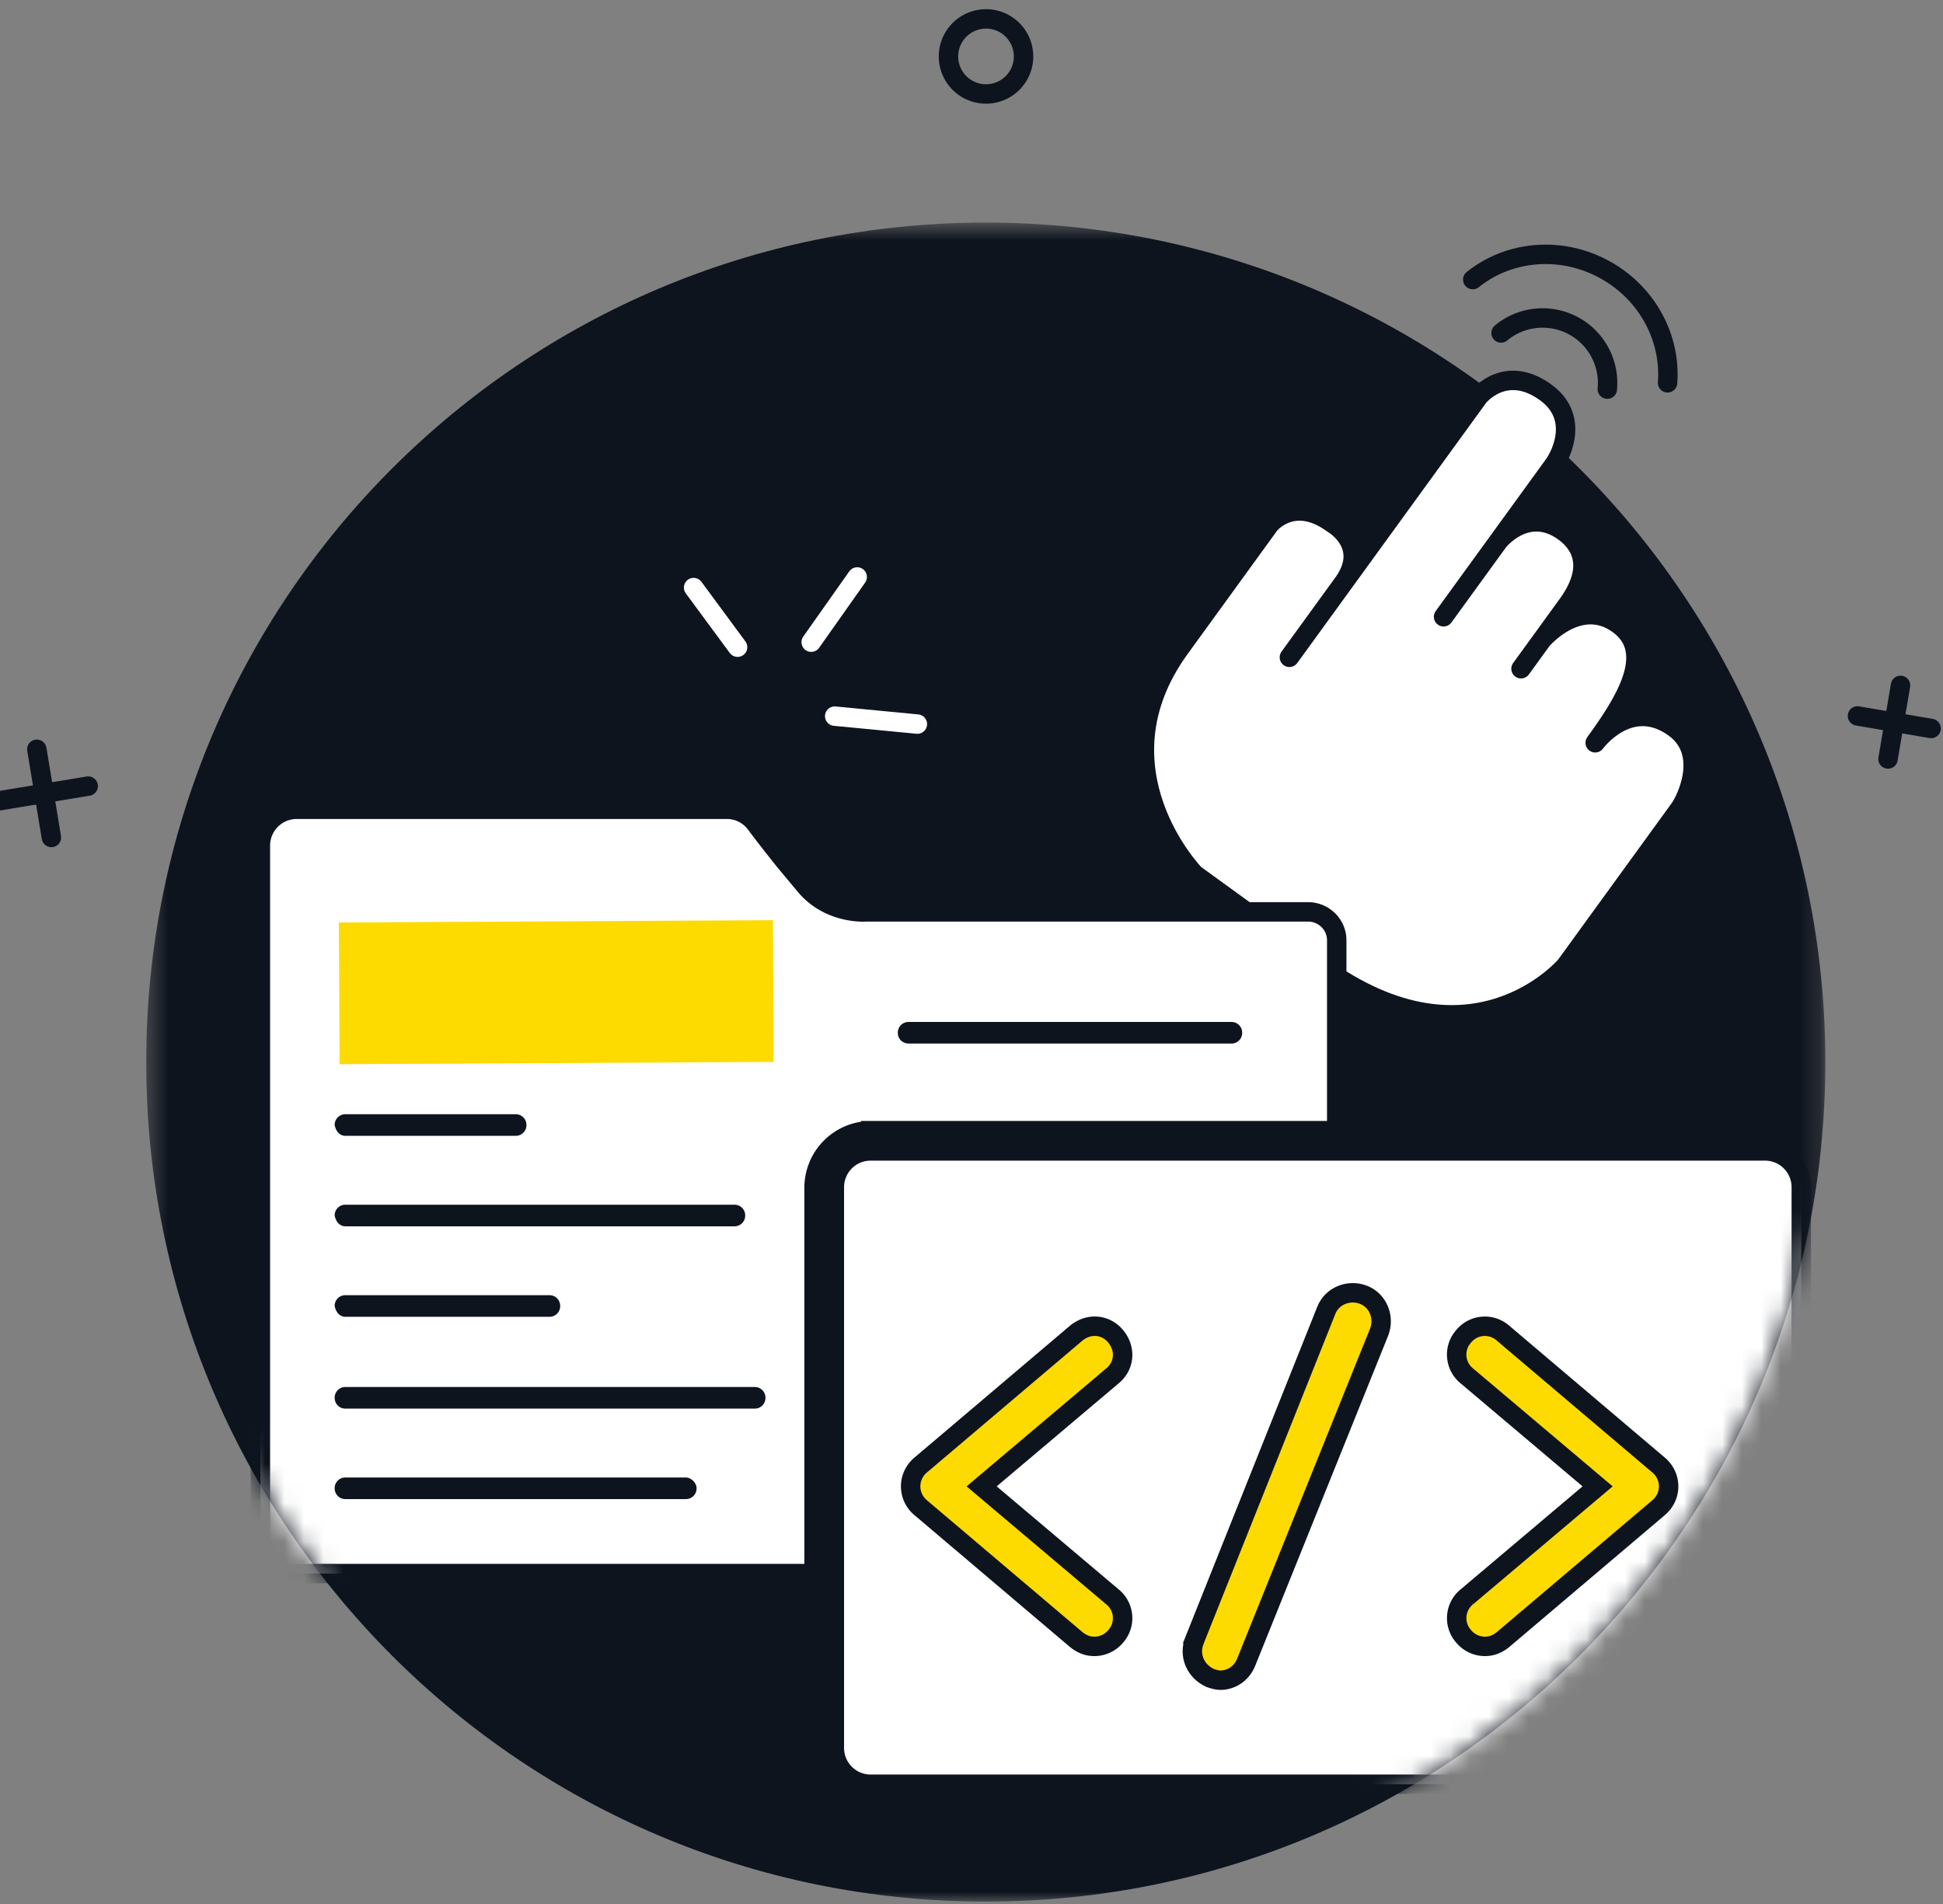 <svg width="100" height="98" xmlns="http://www.w3.org/2000/svg" xmlns:xlink="http://www.w3.org/1999/xlink"><rect width="100%" height="100%" fill="#808080" stroke="none"/><defs><path id="path-1" d="M.382.593h86.42v86.42H.382z"/><path d="M.381 43.803c0 23.864 19.346 43.21 43.211 43.21 23.864 0 43.21-19.346 43.21-43.21 0-23.865-19.346-43.21-43.21-43.21C19.727.593.382 19.938.382 43.803z" id="path-3"/><path d="M.381 43.803c0 23.864 19.346 43.21 43.211 43.21 23.864 0 43.21-19.346 43.21-43.21 0-23.865-19.346-43.21-43.21-43.21C19.727.593.382 19.938.382 43.803z" id="path-5"/><path d="M.381 43.803c0 23.864 19.346 43.21 43.211 43.21 23.864 0 43.21-19.346 43.21-43.21 0-23.865-19.346-43.21-43.21-43.21C19.727.593.382 19.938.382 43.803z" id="path-7"/><path d="M.381 43.803c0 23.864 19.346 43.21 43.211 43.21 23.864 0 43.21-19.346 43.21-43.21 0-23.865-19.346-43.21-43.21-43.21C19.727.593.382 19.938.382 43.803z" id="path-9"/><path d="M.381 43.803c0 23.864 19.346 43.21 43.211 43.21 23.864 0 43.21-19.346 43.21-43.21 0-23.865-19.346-43.21-43.21-43.21C19.727.593.382 19.938.382 43.803" id="path-11"/><path d="M.381 43.803c0 23.864 19.346 43.21 43.211 43.21 23.864 0 43.21-19.346 43.21-43.21 0-23.865-19.346-43.21-43.21-43.21C19.727.593.382 19.938.382 43.803" id="path-13"/><path d="M.381 43.803c0 23.864 19.346 43.21 43.211 43.21 23.864 0 43.21-19.346 43.21-43.21 0-23.865-19.346-43.21-43.21-43.21C19.727.593.382 19.938.382 43.803" id="path-15"/><path d="M.381 43.803c0 23.864 19.346 43.21 43.211 43.21 23.864 0 43.21-19.346 43.21-43.21 0-23.865-19.346-43.21-43.21-43.21C19.727.593.382 19.938.382 43.803" id="path-17"/><path d="M.381 43.803c0 23.864 19.346 43.21 43.211 43.21 23.864 0 43.21-19.346 43.21-43.21 0-23.865-19.346-43.21-43.21-43.21C19.727.593.382 19.938.382 43.803" id="path-19"/><path d="M.381 43.803c0 23.864 19.346 43.21 43.211 43.21 23.864 0 43.21-19.346 43.21-43.21 0-23.865-19.346-43.21-43.21-43.21C19.727.593.382 19.938.382 43.803" id="path-21"/><path d="M.381 43.803c0 23.864 19.346 43.21 43.211 43.21 23.864 0 43.21-19.346 43.21-43.21 0-23.865-19.346-43.21-43.21-43.21C19.727.593.382 19.938.382 43.803z" id="path-23"/><path d="M.381 43.803c0 23.864 19.346 43.21 43.211 43.21 23.864 0 43.21-19.346 43.21-43.21 0-23.865-19.346-43.21-43.21-43.21C19.727.593.382 19.938.382 43.803z" id="path-25"/><path d="M.381 43.803c0 23.864 19.346 43.21 43.211 43.21 23.864 0 43.21-19.346 43.21-43.21 0-23.865-19.346-43.21-43.21-43.21C19.727.593.382 19.938.382 43.803" id="path-27"/><path d="M.381 43.803c0 23.864 19.346 43.21 43.211 43.21 23.864 0 43.21-19.346 43.21-43.21 0-23.865-19.346-43.21-43.21-43.21C19.727.593.382 19.938.382 43.803z" id="path-29"/><path d="M.381 43.803c0 23.864 19.346 43.21 43.211 43.21 23.864 0 43.21-19.346 43.21-43.21 0-23.865-19.346-43.21-43.21-43.21C19.727.593.382 19.938.382 43.803z" id="path-31"/><path d="M.381 43.803c0 23.864 19.346 43.21 43.211 43.21 23.864 0 43.21-19.346 43.21-43.21 0-23.865-19.346-43.21-43.21-43.21C19.727.593.382 19.938.382 43.803z" id="path-33"/><path d="M.381 43.803c0 23.864 19.346 43.21 43.211 43.21 23.864 0 43.21-19.346 43.21-43.21 0-23.865-19.346-43.21-43.21-43.21C19.727.593.382 19.938.382 43.803" id="path-35"/><path d="M43.592 87.013c23.864 0 43.21-19.346 43.21-43.21 0-23.865-19.346-43.21-43.21-43.21C19.727.593.382 19.938.382 43.803c0 23.864 19.345 43.21 43.21 43.21z" id="path-37"/></defs><g id="Page-1" stroke="none" stroke-width="1" fill="none" fill-rule="evenodd"><g id="Homepage" transform="translate(-425 -4352)"><g id="Group-16" transform="translate(375 3566)"><g id="UX-Copy-11" transform="translate(50 786)"><g id="Group-19"><g id="Group-96"><g id="Group-40" transform="translate(0 .473)"><g id="Group-3" transform="translate(7.143 10.39)"><mask id="mask-2" fill="#fff"><use xlink:href="#path-1"/></mask><path d="M86.802 43.803c0 23.864-19.345 43.21-43.21 43.21-23.864 0-43.21-19.346-43.21-43.21S19.728.593 43.592.593c23.865 0 43.21 19.346 43.21 43.21" id="Fill-1" fill="#0E141E" mask="url(#mask-2)"/></g><g id="Group-7" transform="translate(0 39.61)"><path d="M0 1.128l4.54-.75" id="Fill-4" fill="#FFF"/><path d="M0 1.128l4.54-.75" id="Stroke-6" stroke="#0E141E" stroke-linecap="round" stroke-linejoin="round"/></g><g id="Group-11" transform="translate(1.299 37.662)"><path d="M.597.431l.749 4.54" id="Fill-8" fill="#FFF"/><path d="M.597.431l.749 4.54" id="Stroke-10" stroke="#0E141E" stroke-linecap="round" stroke-linejoin="round"/></g><g id="Group-15" transform="translate(95.455 36.364)"><path d="M.143.012l3.79.646" id="Fill-12" fill="#FFF"/><path d="M.143.012l3.79.646" id="Stroke-14" stroke="#0E141E" stroke-linecap="round" stroke-linejoin="round"/></g><g id="Group-19" transform="translate(96.753 34.416)"><path d="M1.061.388l-.644 3.79" id="Fill-16" fill="#FFF"/><path d="M1.061.388l-.644 3.79" id="Stroke-18" stroke="#0E141E" stroke-linecap="round" stroke-linejoin="round"/></g><path d="M48.815 2.432a1.932 1.932 0 103.864 0 1.932 1.932 0 00-3.864 0z" id="Stroke-20" stroke="#0E141E" stroke-linecap="round"/><path d="M75.798 13.917c1.85-1.488 4.56-1.762 6.838-.486 2.187 1.225 3.364 3.533 3.188 5.8" id="Stroke-22" stroke="#0E141E" stroke-linecap="round" stroke-linejoin="round"/><path d="M77.255 16.666a3.345 3.345 0 015.468 2.89" id="Stroke-24" stroke="#0E141E" stroke-linecap="round" stroke-linejoin="round"/><path d="M41.75 32.58l2.368-3.356" id="Stroke-26" stroke="#FFF" stroke-linecap="round"/><path d="M42.96 36.387l4.254.409" id="Stroke-28" stroke="#FFF" stroke-linecap="round"/><path d="M35.698 29.77l2.263 3.068" id="Stroke-30" stroke="#FFF" stroke-linecap="round"/><path d="M17.63 47.39h17.26a.54.54 0 00.548-.547c0-.342-.205-.548-.548-.548H17.63a.54.54 0 00-.548.548.54.54 0 00.548.548" id="Fill-32" fill="#0E141E"/><path d="M17.63 52.87h15a.54.54 0 00.548-.548c0-.342-.206-.547-.548-.547h-15a.54.54 0 00-.548.547.54.54 0 00.548.548" id="Fill-34" fill="#0E141E"/><path d="M60.723 32.889l4.616-6.362s1.22-1.528 3.232-.067c0 0 1.99 1.114.555 3.09l-2.765 3.81 9.73-13.405s1.376-1.745 3.46-.232c1.687 1.224.898 3.073.398 3.762l-5.653 7.788 2.818-3.882s1.477-1.88 3.384-.496c.616.446 1.741 1.598.182 3.747l-2.398 3.305 1.072-1.478s1.92-2.278 3.937-.813c1.99 1.443.292 4.058-1.192 6.103 0 0 1.779-2.44 4.074-.775 1.784 1.296.629 3.678.265 4.179l-5.852 8.063s-4.792 5.686-12.59.025l-6.505-4.72s-5.28-5.425-.768-11.642" id="Fill-36" fill="#FFF"/><path d="M60.723 32.889l4.616-6.362s1.22-1.528 3.232-.067c0 0 1.99 1.114.555 3.09l-2.765 3.81 9.73-13.405s1.376-1.745 3.46-.232c1.687 1.224.898 3.073.398 3.762l-5.653 7.788 2.818-3.882s1.477-1.88 3.384-.496c.616.446 1.741 1.598.182 3.747l-2.398 3.305 1.072-1.478s1.92-2.278 3.937-.813c1.99 1.443.292 4.058-1.192 6.103 0 0 1.779-2.44 4.074-.775 1.784 1.296.629 3.678.265 4.179l-5.852 8.063s-4.792 5.686-12.59.025l-6.505-4.72s-5.28-5.425-.768-11.642z" id="Stroke-38" stroke="#0E141E" stroke-linecap="round" stroke-linejoin="round"/></g><g id="Group-95" transform="translate(7.143 10.862)"><g id="Group-43"><mask id="mask-4" fill="#fff"><use xlink:href="#path-3"/></mask><path d="M7.718 70.131a1.47 1.47 0 01-1.46-1.46V32.669a1.87 1.87 0 011.877-1.877h22.102a1.85 1.85 0 011.53.765 77.11 77.11 0 001.46 1.876l1.042 1.251c1.25 1.53 3.127 1.39 3.127 1.39h22.798c.765 0 1.46.627 1.46 1.46v9.801h-23.98a2.937 2.937 0 00-2.919 2.919V70.13H7.718z" id="Fill-41" fill="#FFF" mask="url(#mask-4)"/></g><g id="Group-46"><mask id="mask-6" fill="#fff"><use xlink:href="#path-5"/></mask><path d="M7.718 70.131a1.47 1.47 0 01-1.46-1.46V32.669a1.87 1.87 0 011.877-1.877h22.102a1.85 1.85 0 011.53.765 77.11 77.11 0 001.46 1.876l1.042 1.251c1.25 1.53 3.127 1.39 3.127 1.39h22.798c.765 0 1.46.627 1.46 1.46v9.801h-23.98a2.937 2.937 0 00-2.919 2.919V70.13H7.718z" id="Stroke-44" stroke="#0E141E" stroke-linecap="round" mask="url(#mask-6)"/></g><g id="Group-49"><mask id="mask-8" fill="#fff"><use xlink:href="#path-7"/></mask><path d="M85.564 79.097a1.87 1.87 0 01-1.877 1.878H37.675a1.87 1.87 0 01-1.877-1.878V50.253c0-1.043.834-1.877 1.877-1.877h46.012c1.043 0 1.877.834 1.877 1.877v28.844z" id="Fill-47" fill="#FFF" mask="url(#mask-8)"/></g><g id="Group-52"><mask id="mask-10" fill="#fff"><use xlink:href="#path-9"/></mask><path d="M85.564 79.097a1.87 1.87 0 01-1.877 1.878H37.675a1.87 1.87 0 01-1.877-1.878V50.253c0-1.043.834-1.877 1.877-1.877h46.012c1.043 0 1.877.834 1.877 1.877v28.844z" id="Stroke-50" stroke="#0E141E" stroke-linecap="round" mask="url(#mask-10)"/></g><g id="Group-55"><mask id="mask-12" fill="#fff"><use xlink:href="#path-11"/></mask><path d="M39.62 42.851h16.612a.548.548 0 00.556-.556.548.548 0 00-.556-.556H39.621a.548.548 0 00-.556.556c0 .348.278.556.556.556" id="Fill-53" fill="#0E141E" mask="url(#mask-12)"/></g><g id="Group-58"><mask id="mask-14" fill="#fff"><use xlink:href="#path-13"/></mask><path d="M10.637 47.6h8.758a.548.548 0 00.556-.556.549.549 0 00-.556-.556h-8.758a.548.548 0 00-.556.556c.07.348.278.556.556.556" id="Fill-56" fill="#0E141E" mask="url(#mask-14)"/></g><g id="Group-61"><mask id="mask-16" fill="#fff"><use xlink:href="#path-15"/></mask><path d="M10.637 52.257h20.018a.548.548 0 00.555-.556.549.549 0 00-.555-.556H10.637a.548.548 0 00-.556.556c.07.348.278.556.556.556" id="Fill-59" fill="#0E141E" mask="url(#mask-16)"/></g><g id="Group-64"><mask id="mask-18" fill="#fff"><use xlink:href="#path-17"/></mask><path d="M10.637 56.914h10.495a.548.548 0 00.556-.556.548.548 0 00-.556-.556H10.637a.548.548 0 00-.556.556c.07.348.278.556.556.556" id="Fill-62" fill="#0E141E" mask="url(#mask-18)"/></g><g id="Group-67"><mask id="mask-20" fill="#fff"><use xlink:href="#path-19"/></mask><path d="M31.697 60.528h-21.06a.548.548 0 00-.556.556c0 .278.208.556.556.556h21.06a.548.548 0 00.556-.556.548.548 0 00-.556-.556" id="Fill-65" fill="#0E141E" mask="url(#mask-20)"/></g><g id="Group-70"><mask id="mask-22" fill="#fff"><use xlink:href="#path-21"/></mask><path d="M28.152 65.185H10.637a.548.548 0 00-.556.556c0 .278.208.556.556.556h17.515a.548.548 0 00.556-.556c0-.278-.278-.556-.556-.556" id="Fill-68" fill="#0E141E" mask="url(#mask-22)"/></g><g id="Group-73"><mask id="mask-24" fill="#fff"><use xlink:href="#path-23"/></mask><path id="Fill-71" fill="#FDDB00" mask="url(#mask-24)" d="M32.674 43.796l-22.34.117-.036-7.296 22.339-.116z"/></g><g id="Group-76"><mask id="mask-26" fill="#fff"><use xlink:href="#path-25"/></mask></g><g id="Group-79"><mask id="mask-28" fill="#fff"><use xlink:href="#path-27"/></mask><path d="M68.353 71.327l6.729-5.685-6.73-5.685a1.41 1.41 0 01-.173-2.03 1.41 1.41 0 012.03-.174l8.005 6.787c.348.29.522.696.522 1.102 0 .405-.174.812-.522 1.102L70.21 73.53c-.29.231-.58.348-.928.348-.406 0-.812-.174-1.102-.522a1.41 1.41 0 01.174-2.03" id="Fill-77" fill="#FDDB00" mask="url(#mask-28)"/></g><g id="Group-82"><mask id="mask-30" fill="#fff"><use xlink:href="#path-29"/></mask><path d="M68.353 71.327l6.729-5.685-6.73-5.685a1.41 1.41 0 01-.173-2.03 1.41 1.41 0 012.03-.174l8.005 6.787c.348.29.522.696.522 1.102 0 .405-.174.812-.522 1.102L70.21 73.53c-.29.231-.58.348-.928.348-.406 0-.812-.174-1.102-.522a1.41 1.41 0 01.174-2.03z" id="Stroke-80" stroke="#0E141E" stroke-linecap="round" mask="url(#mask-30)"/></g><g id="Group-85"><mask id="mask-32" fill="#fff"><use xlink:href="#path-31"/></mask><path d="M40.247 66.744a1.428 1.428 0 01-.522-1.102c0-.406.174-.812.522-1.103l8.005-6.787c.639-.521 1.509-.464 2.03.175.523.638.464 1.508-.173 2.03l-6.73 5.685 6.73 5.685a1.41 1.41 0 01.174 2.03c-.29.348-.696.521-1.103.521-.348 0-.637-.115-.928-.347l-8.005-6.787z" id="Fill-83" fill="#FDDB00" mask="url(#mask-32)"/></g><g id="Group-88"><mask id="mask-34" fill="#fff"><use xlink:href="#path-33"/></mask><path d="M40.247 66.744a1.428 1.428 0 01-.522-1.102c0-.406.174-.812.522-1.103l8.005-6.787c.639-.521 1.509-.464 2.03.175.523.638.464 1.508-.173 2.03l-6.73 5.685 6.73 5.685a1.41 1.41 0 01.174 2.03c-.29.348-.696.521-1.103.521-.348 0-.637-.115-.928-.347l-8.005-6.787z" id="Stroke-86" stroke="#0E141E" stroke-linecap="round" mask="url(#mask-34)"/></g><g id="Group-91"><mask id="mask-36" fill="#fff"><use xlink:href="#path-35"/></mask><path d="M54.326 73.589l6.787-16.996c.29-.755 1.16-1.102 1.914-.813.754.29 1.102 1.16.812 1.914l-6.845 16.997c-.232.58-.754.928-1.335.928-.173 0-.347-.058-.522-.116-.754-.348-1.102-1.16-.811-1.914" id="Fill-89" fill="#FDDB00" mask="url(#mask-36)"/></g><g id="Group-94"><mask id="mask-38" fill="#fff"><use xlink:href="#path-37"/></mask><path d="M54.326 73.589l6.787-16.996c.29-.755 1.16-1.102 1.914-.813.754.29 1.102 1.16.812 1.914l-6.845 16.997c-.232.58-.754.928-1.335.928-.173 0-.347-.058-.522-.116-.754-.348-1.102-1.16-.811-1.914z" id="Stroke-92" stroke="#0E141E" stroke-linecap="round" mask="url(#mask-38)"/></g></g></g></g></g></g></g></g></svg>